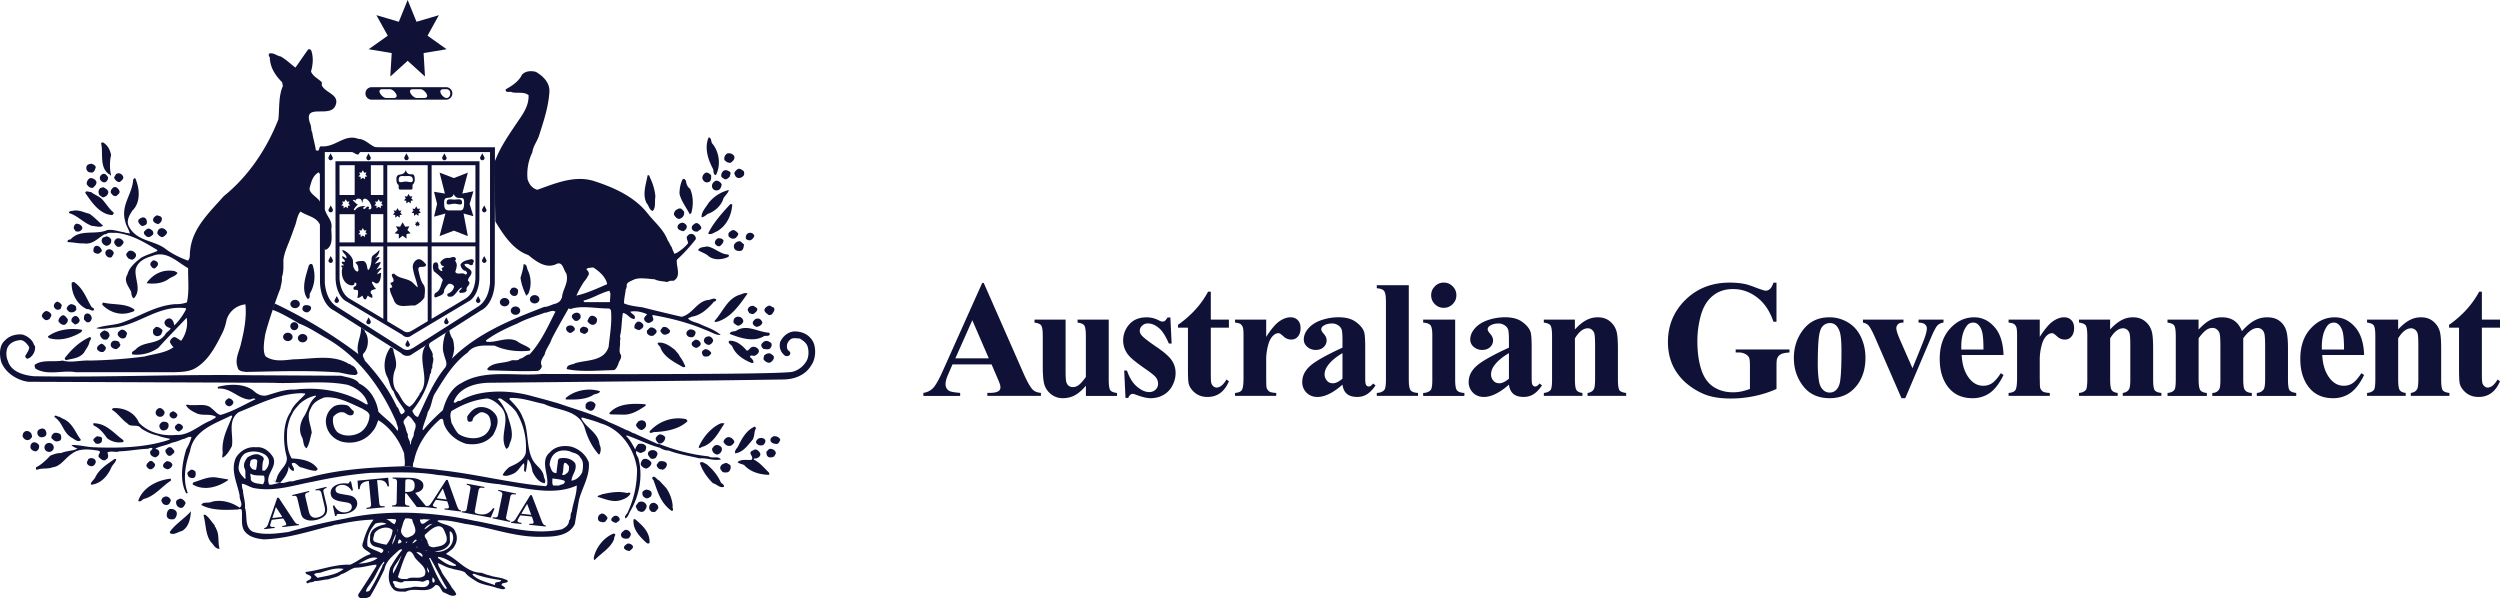 <svg xmlns="http://www.w3.org/2000/svg" viewBox="0 0 207.186 49.597"><g fill="#0F1236"><path fill-rule="evenodd" clip-rule="evenodd" d="M82.176 30.198h-3.239l-.386.894c-.128.298-.189.544-.189.737 0 .258.102.446.309.568.124.071.423.126.901.163v.25h-3.049v-.25c.327-.05.599-.184.81-.405.212-.227.474-.689.787-1.389l3.28-7.319h.126l3.309 7.522c.317.712.575 1.162.779 1.346.154.141.368.221.65.244v.25h-4.437v-.25h.183c.356 0 .606-.05.749-.15a.357.357 0 0 0 .15-.31.832.832 0 0 0-.041-.25 5.451 5.451 0 0 0-.201-.508l-.491-1.143zm-.23-.5l-1.366-3.159-1.407 3.159h2.773z"/><path d="M91.885 26.485v4.953c0 .481.045.785.134.905.091.118.273.192.55.223v.244h-2.576v-.845c-.305.361-.605.624-.909.791-.303.163-.64.243-1.016.243-.354 0-.672-.107-.953-.323a1.63 1.63 0 0 1-.554-.772c-.095-.293-.142-.806-.142-1.537v-2.508c0-.48-.045-.776-.135-.895-.085-.116-.268-.193-.549-.229v-.25h2.576v4.322c0 .452.022.741.064.873.045.13.11.229.201.298a.553.553 0 0 0 .325.102.776.776 0 0 0 .438-.129c.182-.117.397-.354.651-.71v-3.382c0-.48-.047-.776-.136-.895-.087-.116-.269-.193-.551-.229v-.25h2.582zM96.995 26.309l.103 2.159h-.231c-.275-.642-.561-1.079-.86-1.313-.293-.235-.585-.351-.878-.351a.66.66 0 0 0-.474.188.563.563 0 0 0-.196.428c0 .121.045.238.136.351.144.184.549.503 1.211.954.663.444 1.096.827 1.305 1.142.211.311.316.662.316 1.049 0 .352-.085.697-.264 1.037a1.854 1.854 0 0 1-.744.777c-.317.18-.675.271-1.061.271-.303 0-.705-.097-1.211-.286a.989.989 0 0 0-.277-.074c-.15 0-.274.114-.372.34h-.223l-.108-2.274h.23c.201.594.48 1.042.831 1.339.356.298.693.446 1.008.446a.728.728 0 0 0 .527-.195.663.663 0 0 0 .211-.488.83.83 0 0 0-.203-.56c-.134-.159-.438-.397-.907-.717-.69-.48-1.136-.844-1.339-1.096a1.897 1.897 0 0 1-.445-1.224c0-.487.165-.928.498-1.319.34-.395.827-.595 1.462-.595.343 0 .675.083.994.249a.657.657 0 0 0 .299.103.36.36 0 0 0 .195-.048c.051-.036.128-.134.237-.291h.23zM100.345 24.171v2.314h1.5v.669h-1.5v3.904c0 .365.014.601.047.709a.56.56 0 0 0 .182.258.416.416 0 0 0 .239.095c.293 0 .569-.223.831-.671l.201.149c-.364.865-.957 1.3-1.777 1.3-.402 0-.742-.111-1.024-.332-.275-.225-.451-.476-.527-.751-.045-.152-.067-.566-.067-1.245v-3.415h-.825v-.236a8.688 8.688 0 0 0 1.447-1.266 7.44 7.44 0 0 0 1.048-1.481h.225zM104.935 26.485v1.434c.421-.655.787-1.086 1.102-1.298.316-.217.62-.325.913-.325.252 0 .453.077.601.236.155.153.232.372.232.655 0 .304-.075.538-.223.705a.675.675 0 0 1-.529.25.922.922 0 0 1-.622-.229 3.843 3.843 0 0 0-.311-.258.287.287 0 0 0-.155-.041.568.568 0 0 0-.372.149c-.187.152-.325.373-.421.656a4.617 4.617 0 0 0-.215 1.448v1.454l.006.378c0 .258.015.423.049.494a.563.563 0 0 0 .236.271c.108.055.289.087.541.101v.244h-3.415v-.244c.275-.022.458-.096.554-.223.099-.132.15-.47.15-1.021v-3.497c0-.361-.018-.59-.055-.691a.537.537 0 0 0-.195-.277c-.085-.06-.239-.1-.453-.122v-.25h2.582z"/><path fill-rule="evenodd" clip-rule="evenodd" d="M111.257 31.876c-.773.682-1.465 1.022-2.077 1.022-.36 0-.661-.117-.899-.351a1.207 1.207 0 0 1-.358-.894c0-.482.205-.915.622-1.298.415-.39 1.319-.903 2.712-1.544v-.634c0-.479-.027-.78-.083-.902a.695.695 0 0 0-.289-.325.868.868 0 0 0-.488-.141c-.293 0-.533.065-.723.195-.118.081-.176.177-.176.283 0 .097.063.213.189.354.173.194.258.38.258.56a.756.756 0 0 1-.252.569c-.161.153-.376.229-.642.229a1.03 1.03 0 0 1-.716-.256c-.19-.173-.285-.372-.285-.603 0-.325.127-.633.383-.926.258-.3.618-.527 1.077-.684a4.354 4.354 0 0 1 1.435-.236c.597 0 1.072.128 1.421.386.351.253.579.527.682.825.062.187.094.624.094 1.304v2.456c0 .289.012.471.036.549a.333.333 0 0 0 .1.162.243.243 0 0 0 .155.055c.117 0 .239-.084.361-.25l.201.161c-.225.333-.461.577-.705.731-.238.149-.51.223-.817.223-.361 0-.642-.084-.845-.249-.203-.17-.325-.428-.371-.771m0-.494v-2.116c-.547.319-.951.662-1.217 1.028-.176.243-.265.489-.265.737 0 .207.075.39.224.549.111.12.27.183.473.183.225-.001.486-.127.785-.381"/><path d="M116.753 23.636v7.862c0 .445.051.732.155.858.105.122.309.191.609.209v.244h-3.416v-.244c.279-.008.488-.09.622-.243.091-.104.136-.379.136-.824v-6.549c0-.441-.053-.722-.155-.844-.103-.127-.305-.199-.603-.217v-.251h2.652z"/><path fill-rule="evenodd" clip-rule="evenodd" d="M119.648 23.42c.295 0 .541.103.744.312.203.202.305.447.305.736s-.105.535-.311.737a1.01 1.01 0 0 1-.738.306.999.999 0 0 1-.736-.306c-.203-.202-.305-.448-.305-.737s.101-.534.305-.736a.987.987 0 0 1 .736-.312m.948 3.065v5.014c0 .445.053.732.157.858.103.122.305.192.607.209v.244h-3.416v-.244c.279-.008.486-.091.624-.243.089-.104.134-.379.134-.824v-3.695c0-.445-.051-.729-.155-.851-.105-.127-.305-.198-.603-.217v-.25h2.652zM125.052 31.876c-.773.682-1.465 1.022-2.077 1.022-.362 0-.663-.117-.901-.351a1.215 1.215 0 0 1-.358-.894c0-.482.207-.915.622-1.298.415-.39 1.319-.903 2.714-1.544v-.634c0-.479-.029-.78-.081-.902a.7.7 0 0 0-.291-.325.873.873 0 0 0-.488-.141c-.295 0-.535.065-.723.195-.118.081-.178.177-.178.283 0 .097.063.213.191.354.171.194.256.38.256.56a.754.754 0 0 1-.25.569c-.163.153-.376.229-.644.229a1.03 1.03 0 0 1-.716-.256.788.788 0 0 1-.283-.603c0-.325.127-.633.383-.926.26-.3.616-.527 1.077-.684a4.352 4.352 0 0 1 1.434-.236c.6 0 1.071.128 1.42.386.351.253.579.527.683.825.063.187.094.624.094 1.304v2.456c0 .289.012.471.036.549a.333.333 0 0 0 .1.162.243.243 0 0 0 .155.055c.119 0 .239-.084.361-.25l.203.161c-.227.333-.461.577-.705.731-.24.149-.512.223-.819.223-.359 0-.642-.084-.845-.249-.203-.17-.325-.428-.37-.771m0-.494v-2.116c-.549.319-.951.662-1.219 1.028-.176.243-.263.489-.263.737 0 .207.073.39.222.549.111.12.272.183.473.183.227-.001.486-.127.787-.381"/><path d="M130.518 26.485v.818c.323-.351.636-.606.932-.763.299-.163.619-.244.961-.244.411 0 .752.114 1.022.344.271.225.451.507.542.846.072.257.109.75.109 1.481v2.462c0 .488.043.793.128.913.089.118.275.192.554.223v.244h-3.198v-.244c.238-.031.411-.13.513-.298.071-.112.109-.392.111-.838v-2.814c0-.519-.022-.845-.064-.981a.576.576 0 0 0-.209-.312.498.498 0 0 0-.317-.115c-.388 0-.748.279-1.081.833v3.389c0 .473.043.774.128.9.089.126.254.205.496.236v.244h-3.201v-.244c.264-.027.453-.112.566-.256.077-.099.116-.392.116-.88v-3.571c0-.48-.047-.776-.136-.895-.085-.116-.267-.193-.547-.229v-.25h2.575zM147.225 23.427v3.235h-.252c-.301-.886-.754-1.556-1.36-2.017-.604-.46-1.265-.69-1.982-.69-.685 0-1.256.194-1.711.581-.455.383-.777.921-.966 1.61a7.964 7.964 0 0 0-.285 2.124c0 .88.102 1.653.309 2.315.207.661.543 1.149 1.002 1.459.465.312 1.015.468 1.651.468.221 0 .447-.023.677-.068.234-.051.472-.12.718-.211v-1.907c0-.36-.025-.594-.075-.697-.051-.108-.153-.204-.311-.291a1.145 1.145 0 0 0-.56-.128h-.236v-.25h4.458v.252c-.339.022-.577.069-.711.142a.67.67 0 0 0-.304.344c-.041.085-.06.297-.06.63v1.907a8.828 8.828 0 0 1-1.835.589 9.39 9.39 0 0 1-1.968.202c-.87 0-1.594-.117-2.172-.352a5.568 5.568 0 0 1-1.522-.934 4.454 4.454 0 0 1-1.029-1.305c-.315-.622-.472-1.32-.472-2.089 0-1.382.484-2.546 1.453-3.498.97-.951 2.189-1.427 3.66-1.427.457 0 .866.035 1.23.109.199.037.52.138.961.31.447.169.711.251.793.251a.531.531 0 0 0 .35-.135c.111-.095.209-.271.299-.528h.25z"/><path fill-rule="evenodd" clip-rule="evenodd" d="M151.616 26.296c.548 0 1.061.141 1.535.425.474.284.832.688 1.075 1.21.248.524.372 1.097.372 1.72 0 .898-.229 1.648-.682 2.253-.551.729-1.311 1.095-2.281 1.095-.951 0-1.683-.332-2.197-1.002-.515-.666-.773-1.44-.773-2.32 0-.905.262-1.694.787-2.368.526-.677 1.247-1.013 2.164-1.013m.026.48a.784.784 0 0 0-.595.264c-.163.171-.271.513-.325 1.027-.051.511-.075 1.22-.075 2.131 0 .483.031.934.095 1.353.049.321.157.563.319.73a.743.743 0 0 0 .555.252.764.764 0 0 0 .507-.171c.175-.153.291-.366.351-.642.091-.428.136-1.294.136-2.597 0-.766-.043-1.292-.128-1.576-.085-.289-.213-.499-.38-.629a.712.712 0 0 0-.46-.142"/><path d="M157.583 32.999l-2.133-4.903c-.256-.592-.457-.967-.601-1.125-.102-.115-.258-.194-.459-.236v-.249h3.36v.249c-.209 0-.353.04-.433.114a.472.472 0 0 0-.161.352c0 .168.099.48.297.941l1.043 2.375.831-2.051c.238-.586.36-1.002.36-1.246a.42.42 0 0 0-.157-.338c-.099-.089-.275-.139-.533-.148v-.249h2.069v.249a.852.852 0 0 0-.488.223c-.126.122-.316.48-.568 1.075l-2.11 4.966h-.317z"/><path fill-rule="evenodd" clip-rule="evenodd" d="M166.042 29.42h-3.468c.039.84.261 1.503.67 1.989.31.375.684.561 1.12.561.272 0 .518-.073.738-.222.221-.154.457-.427.711-.819l.229.149c-.343.699-.721 1.195-1.136 1.488a2.458 2.458 0 0 1-1.441.434c-.935 0-1.647-.361-2.131-1.081-.388-.582-.581-1.304-.581-2.166 0-1.055.285-1.894.852-2.517.571-.627 1.242-.939 2.009-.939.64 0 1.194.263 1.665.791.473.522.728 1.299.763 2.332m-1.664-.452c0-.726-.039-1.224-.12-1.495-.077-.27-.197-.475-.366-.616a.568.568 0 0 0-.378-.122c-.234 0-.427.115-.575.346-.268.4-.4.951-.4 1.651v.236h1.839z"/><path d="M169.043 26.485v1.434c.423-.655.787-1.086 1.102-1.298.316-.217.62-.325.913-.325.252 0 .453.077.603.236.153.153.23.372.23.655 0 .304-.075.538-.223.705a.672.672 0 0 1-.529.25.925.925 0 0 1-.622-.229 3.396 3.396 0 0 0-.31-.258.297.297 0 0 0-.155-.041.565.565 0 0 0-.372.149c-.188.152-.326.373-.421.656a4.616 4.616 0 0 0-.217 1.448v1.454l.008.378c0 .258.015.423.047.494a.568.568 0 0 0 .236.271c.11.055.289.087.543.101v.244h-3.417v-.244c.277-.022.46-.096.556-.223.099-.132.148-.47.149-1.021v-3.497c0-.361-.019-.59-.056-.691a.55.55 0 0 0-.195-.277c-.085-.06-.237-.1-.453-.122v-.25h2.583zM174.875 26.485v.818c.325-.351.636-.606.933-.763a1.97 1.97 0 0 1 .959-.244c.411 0 .752.114 1.023.344.272.225.45.507.541.846.074.257.109.75.109 1.481v2.462c0 .488.043.793.128.913.09.118.275.192.556.223v.244h-3.2v-.244c.238-.031.409-.13.515-.298.071-.112.109-.392.109-.838v-2.814c0-.519-.022-.845-.062-.981a.587.587 0 0 0-.209-.312.503.503 0 0 0-.317-.115c-.388 0-.748.279-1.083.833v3.389c0 .473.045.774.128.9.089.126.256.205.496.236v.244h-3.203v-.244c.268-.027.457-.112.57-.256.075-.099.116-.392.116-.88v-3.571c0-.48-.047-.776-.136-.895-.087-.116-.269-.193-.551-.229v-.25h2.578zM182.205 26.485v.832c.349-.38.669-.644.961-.791.297-.155.622-.23.974-.23.405 0 .746.093 1.021.283.276.189.489.478.636.867.36-.407.707-.7 1.035-.88.333-.182.683-.27 1.043-.27.437 0 .785.1 1.043.304.261.197.441.453.541.765.102.307.155.799.155 1.475v2.59c0 .488.043.789.13.906.089.118.275.195.554.23v.244h-3.269v-.244c.258-.022.448-.121.57-.298.081-.121.122-.4.122-.838v-2.72c0-.563-.024-.922-.068-1.075a.62.62 0 0 0-.217-.337.516.516 0 0 0-.338-.116c-.194 0-.39.072-.587.217-.199.141-.399.351-.603.635v3.397c0 .455.04.741.117.859.102.167.3.259.594.277v.244h-3.276v-.244a.713.713 0 0 0 .413-.128.558.558 0 0 0 .203-.284c.037-.113.054-.354.054-.724v-2.72c0-.571-.021-.93-.065-1.075a.649.649 0 0 0-.231-.337.54.54 0 0 0-.338-.124.889.889 0 0 0-.492.144c-.213.139-.44.378-.678.716v3.397c0 .446.043.741.128.886.091.14.275.223.556.25v.244h-3.261v-.244c.266-.027.455-.112.568-.256.077-.099.116-.392.116-.88v-3.571c0-.48-.047-.776-.136-.895-.085-.116-.267-.193-.549-.229v-.25h2.574z"/><path fill-rule="evenodd" clip-rule="evenodd" d="M195.925 29.42h-3.47c.041.84.263 1.503.67 1.989.31.375.684.561 1.122.561.272 0 .518-.073.738-.222.219-.154.457-.427.711-.819l.229.149c-.343.699-.721 1.195-1.136 1.488a2.463 2.463 0 0 1-1.441.434c-.937 0-1.649-.361-2.131-1.081-.388-.582-.581-1.304-.581-2.166 0-1.055.283-1.894.852-2.517.571-.627 1.242-.939 2.009-.939.64 0 1.194.263 1.663.791.474.522.73 1.299.765 2.332m-1.665-.452c0-.726-.039-1.224-.12-1.495-.077-.27-.199-.475-.368-.616a.559.559 0 0 0-.376-.122c-.236 0-.429.115-.575.346-.268.4-.401.951-.401 1.651v.236h1.84z"/><path d="M198.745 26.485v.818c.325-.351.638-.606.933-.763.299-.163.618-.244.961-.244.411 0 .75.114 1.021.344.27.225.45.507.541.846.074.257.109.75.109 1.481v2.462c0 .488.043.793.128.913.09.118.277.192.556.223v.244h-3.2v-.244c.238-.031.411-.13.515-.298.071-.112.109-.392.109-.838v-2.814c0-.519-.022-.845-.062-.981a.587.587 0 0 0-.209-.312.494.494 0 0 0-.317-.115c-.39 0-.75.279-1.083.833v3.389c0 .473.043.774.128.9.091.126.256.205.496.236v.244h-3.201v-.244c.268-.027.455-.112.57-.256.075-.099.112-.392.114-.88v-3.571c0-.48-.047-.776-.136-.895-.085-.116-.267-.193-.549-.229v-.25h2.576zM205.684 24.171v2.314h1.502v.669h-1.502v3.904c0 .365.016.601.049.709a.54.54 0 0 0 .182.258.411.411 0 0 0 .237.095c.295 0 .571-.223.833-.671l.201.149c-.365.865-.959 1.3-1.779 1.3-.402 0-.742-.111-1.022-.332-.275-.225-.451-.476-.529-.751-.043-.152-.065-.566-.065-1.245v-3.415h-.825v-.236a8.688 8.688 0 0 0 1.447-1.266c.401-.441.75-.935 1.048-1.481h.223z"/><g><path d="M22.806 39.749a.43.43 0 0 1-.177.174M24.389 27.363a.33.33 0 0 0 .331-.332.33.33 0 1 0-.662 0c0 .184.148.332.331.332M39.737 13.37v-.006H27.801v.006h-.002l.012 9.638c0 .93.395 1.744.937 1.994l4.59 2.742a.554.554 0 0 0 .791.043l4.661-2.786c.545-.25.938-1.063.938-1.994l.011-9.638h-.002zm-7.968 2.79h-1.033v-2.469h1.033v2.469zm-.75.86l.146-.153-.091-.168.193.021.115-.205.114.201.195-.017-.091.168.148.153-.188.038v.207l-.178-.132-.175.132v-.207l-.188-.038zm-2.881.729h1.256v2.342h-1.256v-2.342zm.207-1.05l.191.021.117-.205.116.201.193-.017-.093.168.148.153-.186.038v.207l-.178-.132-.177.132v-.207l-.188-.038.148-.153-.091-.168zm1.415 2.382l.193.021.116-.202.113.198.195-.017-.091.169.148.153-.188.037v.209l-.177-.134-.178.134v-.209l-.187-.037.146-.153-.09-.169zm.833-1.883c-.01-.062-.091-.079-.128-.079-.111 0-.155.184-.25.189-.067.003-.116.011-.116-.074 0-.063.141-.11.195-.164-.775 0-.789.353-.909.353-.203 0 .169-.373.277-.481-.157-.026-.25-.219-.421-.316.079-.115.126-.066.229.016 0-.082.06-.177.24-.177.347 0 .248.335.307.335.054 0-.006-.335.226-.335.345 0 .773.882.384.882-.166 0-.032-.126-.034-.149m-.888-2.58l.146-.154-.091-.168.193.02.116-.203.113.2.195-.017-.091.168.148.154-.188.037v.207l-.177-.132-.178.132v-.207l-.186-.037zm-.311 1.542h-1.256v-2.469h1.256v2.469zm2.375 10.266l-2.856-1.706c-.476-.323-.712-.899-.775-1.589v-2.712h3.631v6.007zm-1.033-8.677h1.033v2.342h-1.033v-2.342zm4.71 8.871l-1.319.789h-.023a.564.564 0 0 1-.347.123.564.564 0 0 1-.352-.128l-1.312-.784v-6.202h3.354v6.202zm0-6.529h-3.352v-6.399h3.352v6.399zm3.955 3.039c-.063.69-.297 1.266-.776 1.589l-2.856 1.706v-6.008h3.632v2.713zm0-3.039H35.77v-6.399h3.631v6.399z"/><path d="M31.575 22.627c-.018-.04-.455.145-.329.134.012-.13.254-.393.362-.491-.021-.153-.215-.014-.421.092.681-.973.244-.573-.135-.505.608-.653.447-.642 0-.438.352-.28.426-.611.374-.707-.329.439-.634.371-.634.779 0 .268-.097.707-.234.857-.177.191-.041-.719-.508-.719-.15 0-.5-.012-.608.17.096 0 .238.242.238.337 0 .098.089.363-.069.363-.162 0-.343-.335-.343-.496 0-.161-.014-.123-.014-.352 0-.387-.626-.928-.882-.928 0 .268.349.331.349.675-.147 0-.36-.28-.36-.108 0 .173.222.204.222.355s-.255-.054-.255.107c0 .141.141.116.176.256-.104-.029-.197-.017-.216.038-.016.045.031.106.108.149-.035.033-.067.114-.067.338 0 .763.478 1.116.828 1.116.25 0 .211-.174.241-.259.011.13.133-.062.133.163 0 .234-.24.131-.24.335 0 .271.382-.009.382.291 0 .365-.047.358-.047.497 0 .096.401-.135.376-.176.097.036.091.318.27.312.114-.004.141-.291.232-.314-.055.014.36.271.36.141 0-.354-.145-.204-.145-.447 0-.224.492-.181.415-.297-.066-.095-.111-.037-.161-.203.007.031-.388-.565.081-.259.492.32.548-.752.521-.806M44.309 25.148c.217 0 .393-.156.393-.346 0-.191-.176-.345-.393-.345-.217 0-.393.154-.393.345 0 .19.175.346.393.346M42.722 26.09c.215 0 .392-.155.392-.345 0-.19-.177-.346-.392-.346-.217 0-.393.156-.393.346 0 .19.175.345.393.345M23.856 28.267c.215 0 .393-.157.393-.347s-.178-.345-.393-.345c-.217 0-.393.155-.393.345s.176.347.393.347M25.079 28.371c.217 0 .393-.155.393-.347 0-.19-.176-.344-.393-.344-.215 0-.392.154-.392.344 0 .192.176.347.392.347M59.041 11.91c.581.691.707 1.804.291 2.599-.228-.021-.188-.314-.228-.483-.417-.775-.75-1.76-.376-2.641.271.043.169.38.313.525M9.208 12.853c-.126.503-.126 1.194 0 1.656-.104.105-.085-.104-.188-.084-.812-.585-.438-1.738-.644-2.556.039-.062.142-.084.205-.042.377.251.542.607.627 1.026M60.832 12.917c.124.23-.104.46-.271.566-.188.042-.396-.064-.522-.231-.06-.231.062-.44.252-.545.207-.02.417.021.541.21M7.937 13.84c-.043.187-.103.377-.271.459-.124 0-.312 0-.396-.102-.126-.106-.145-.295-.083-.441.083-.146.252-.168.398-.188.145.061.29.104.352.272M61.644 14.196a.472.472 0 0 1 0 .335c-.145.188-.354.272-.561.188-.146-.084-.188-.231-.231-.357.043-.167.209-.313.355-.377.187.001.311.106.437.211M60.456 14.217c.167.083.043.293.021.42-.104.104-.249.271-.437.208-.102-.104-.228-.104-.269-.25 0-.211.083-.42.291-.482.166-.042.27.04.394.104M58.937 14.531c0 .23.021.524-.25.565-.25.084-.417-.127-.478-.295a.493.493 0 0 1 .311-.502c.167.001.313.107.417.232M10.206 14.636c.062.208-.145.335-.269.44-.148.043-.335-.082-.417-.231-.146-.145.043-.272.081-.396.21-.191.522-.044.605.187M8.958 14.699c0 .166-.083.334-.23.398-.167.063-.331-.063-.417-.19-.103-.207.021-.397.189-.481.228-.085.375.126.458.273M53.899 14.783c.207.44.374.963.417 1.51-.083.399.063.924-.23 1.195-.291-.105-.31-.462-.5-.65-.374-.733-.039-1.595.083-2.306.168-.064.168.146.23.251M7.978 15.033c.063.252-.124.378-.269.525-.248.062-.417-.125-.522-.295a.52.52 0 0 1 .274-.501.531.531 0 0 1 .517.271M57.189 15.642c.269.609.291 1.343.103 2.013l-.126.105c-.291-.565-.707-1.089-.853-1.697 0-.441.083-.839.252-1.196.146-.104.227.022.291.147.02.23.124.503.333.628M59.811 15.264c-.02.21-.103.44-.312.503-.207.044-.417-.021-.479-.251-.061-.21.063-.398.229-.503.228-.126.458.086.562.251M8.978 15.915a.448.448 0 0 1-.312.398c-.166.127-.29-.083-.438-.148-.062-.168-.102-.314 0-.481.064-.126.209-.126.333-.169.189.106.376.19.417.4M9.894 15.81c.083.21-.145.314-.23.419-.248.084-.372-.104-.479-.251-.041-.21.085-.336.231-.461.248-.064.374.104.478.293M60.396 15.747c-.023.274-.439.546-.48.818-.229.566-.729.985-1.291 1.174-.124.105-.293.253-.479.273-.043-.419.333-.797.562-1.174a3.073 3.073 0 0 1 1.688-1.091M8.561 16.628c.313.357.478.671.854.984.022.084-.043.21-.145.21-1.021-.064-1.709-1.111-2.207-1.844.062-.231.333-.043.479-.064.353.274.75.357 1.019.714M60.686 16.921c-.043.903-.478 1.824-1.293 2.264-.228.085-.478.314-.707.169.438-.903 1.105-1.635 1.833-2.432h.167zM56.689 17.529c.062.314-.104.503-.354.609-.229.021-.374-.169-.479-.337a.44.44 0 0 1 .293-.46c.062-.063.165-.063.25-.063.126.043.186.148.29.251M7.418 17.718c.395.273.75.65 1.124.985-.27.189-.605.021-.917.021-.707-.252-1.185-.86-1.915-1.069.02-.23.291-.146.436-.208.459-.043.835.167 1.272.271"/><path d="M29.711 11.512c-1.169-.46-1.935.754-3.123.608-.146.083-.103.231-.187.336-.063.062-.167.02-.23-.022-.062-.503-.229-.965-.291-1.447-.124-.208-.062-.502-.167-.712-.665-1.823 1.623-.439 2.08-1.509.398-.922-.769-1.028-1.123-1.677v-.273c-.333-.334-.686-.439-.896-.88.146-.525.209-1.09.062-1.616-.02-.125-.103-.293-.291-.23-.396.546-.686.986-1.062 1.511-.395-.295-.771-.672-1.228-.924-.313-.042-.604-.357-.957-.23-.062.125 0 .23.062.313.021.818.437 1.47 1.019 2.055l.064.314c-.376.86-.272 1.845-.376 2.768-.936 2.39-2.455 4.696-4.517 6.353-1.185 1.341-2.602 2.641-2.789 4.486-.063.295.041.651-.189.861-.684-.253-1.374-.587-1.933-1.028-.957-.672-2.331-.588-2.957-1.803-.25-.483.064-.965.293-1.32.705-.672.603-1.867.229-2.684-.083-.022-.105.084-.167.104-.062 1.238-1.043 2.097-.667 3.46.083.399.291.65.395 1.027-.147-.042-.352-.042-.478-.104-.457-.063-.917-.252-1.393-.187-.957.438-2.271-.105-3.041.776-.126.019-.293.041-.25.229.457 0 .894.126 1.352.105.729.125 1.209-.483 1.707-.755h.126c.207-.209.56-.085.833-.125 1.311.146 2.329.775 3.412 1.425v.083c-.417.19-.895.315-1.311.546-.478.357-1.019.817-1.165 1.406-.333.523.103.984.312 1.425.021.21.043.46.228.546.665-.713.041-1.593.146-2.412.167-.629.75-.922 1.354-1.088 1.185-.505 2.041.459 2.995 1.005-.021.965.105 1.887-.102 2.83a2.58 2.58 0 0 1-.978.147c-1.646.125-2.935 1.027-4.414 1.532-.665.23-1.456.208-2.123.46.521.146 1.061-.042 1.604-.062 2.039-.295 3.6-1.867 5.806-1.594l.043.063a4.955 4.955 0 0 1-.978 1.363c-.063-.23-.083-.42-.291-.547-.169-.083-.354 0-.48.169-.062.105-.062.229 0 .315.104.189.271.23.459.293-.043.188-.274.273-.396.44-.583.986-1.769.586-2.456 1.279-.105.148-.479.23-.312.461a3.124 3.124 0 0 0 2.143-.546c.772-.859 1.583-1.677 2.352-2.495.124.671-.062 1.363-.456 1.909-.186-.105-.333-.252-.562-.315-.209.043-.354.252-.374.421.083.146.165.314.311.419-.707.503-1.601.545-2.413.776a40.903 40.903 0 0 1-4.539.335c-.727-.043-1.561.21-2.248 0-.793.146-1.643-.103-2.288.335-.085.105.017.209.017.314.959.63 2.271.126 3.354.315h8.2c.604-.021 1.206-.043 1.687-.315 1.061-.607 1.643-1.698 2.185-2.768.207-.377.354-.817.437-1.258a1.809 1.809 0 0 1 1.56-1.279c.104 1.09-.105 2.18-.353 3.186-.126.672-.563 1.322-.293 2.034.063.336.419.336.686.379 2.521-.043 5.037-.148 7.703.041.479.083.894.23 1.415.209.043-.062.187-.083.124-.209-.06-.23-.228-.524-.498-.586-.043-.126-.228-.084-.291-.168-1.333-.755-2.937-.356-4.497-.334-.811.082-1.624.228-2.311-.232-.312-.377-.083-1.572-.083-1.572 0-.474 1.145-3.774 1.291-4.047.041-.314.167-.607.126-.964.167-.419.126-.964.126-1.425.083-.672.416-1.3.643-1.949.126-.315.23-.651.354-.965.124-.397.167-.776.417-1.091.679.432 1.343.42 1.671 1.189l.285 1.747c0 .105.085.313.23.189.541-.358.374-1.155.374-1.698.124-.652-.331-.964-.519-1.532-.146-.104-.386-.605-.386-.605-.083-.461-1.092-.779-.864-1.345.126-.481.25-.922.709-1.194.065.047.095.097.103.148l.25-.173.028-1.758c.675-.003 1.681.084 2.37.084.185.063.331.209.539.23l.168-.23 1.686-.329c-.716.079-1.151-.743-1.832-.743M31.544 12.255c.051-.006.101-.015.155-.03l-.155.03z"/><path d="M13.413 18.095c.02.251-.126.398-.313.481-.167-.062-.291-.083-.394-.251-.085-.23.122-.398.291-.482.166.043.373.065.416.252M12.06 18.095a.458.458 0 0 1 .081.481c-.145.127-.376.23-.498.064-.126-.126-.252-.273-.147-.44.148-.146.396-.272.564-.105M41.036 18.326a.219.219 0 0 1 .016.03M56.897 18.682c.083.231-.104.399-.269.482-.209-.062-.479-.103-.479-.377.02-.168.165-.272.311-.314.187-.063.353.085.437.209M57.999 18.641c.063.105.209.273.043.377-.083.063-.147.082-.207.167-.23.043-.437-.041-.5-.25-.043-.231.146-.336.312-.44.145-.044.248.062.352.146M6.833 18.892c-.083.252-.291.357-.56.273a.838.838 0 0 1-.167-.273c.019-.146.062-.293.228-.357.251.022.438.127.499.357M13.851 19.248c-.023.167-.209.316-.354.398-.209.022-.355-.147-.459-.293 0-.169.083-.377.25-.42.227-.083.477.085.563.315M12.62 19.101c.063.064.124.231.063.337-.126.103-.313.293-.521.168-.126-.105-.271-.189-.228-.4.083-.083.185-.209.311-.25.168-.042.251.062.375.145M61.184 19.353c0 .168-.165.335-.269.4-.169.061-.355.02-.459-.107-.124-.041-.083-.208-.083-.314a.72.72 0 0 1 .395-.272c.188.041.313.168.416.293M62.517 19.542c-.064.188-.209.357-.395.378-.126-.021-.355-.064-.312-.253 0-.146.083-.292.186-.334.21-.107.458 0 .521.209M9.208 19.836c.041.251-.043.419-.25.502-.145.084-.293-.021-.397-.103-.103-.106-.185-.275-.103-.42.041-.188.229-.147.355-.231.188.022.291.105.395.252M10.228 20.023c.063.168-.124.23-.167.357-.102.062-.25.126-.374.042-.145-.126-.311-.314-.167-.503.167-.314.603-.147.708.104M59.956 19.919c.021.209-.165.357-.289.482a.358.358 0 0 1-.419-.252c-.021-.168.083-.293.229-.397.19-.021.376.001.479.167M61.665 20.254c-.045.19-.021.401-.23.525-.167.043-.374.021-.498-.084-.126-.103-.148-.293-.085-.44.104-.167.293-.293.502-.251.144.083.187.187.311.25M8.416 20.695c.083.167-.104.209-.167.294-.145.083-.291.021-.417-.044-.145-.083-.081-.292-.062-.396.189-.358.563-.105.646.146M60.353 21.094c.083.021.043.146.02.188-.498.25-1.248.314-1.686-.084-.25-.209-.561-.293-.833-.461.105-.273.479-.252.75-.314.602.084 1.082.649 1.749.671M9.416 20.905c.041.167-.083.23-.124.356-.083.125-.252.082-.352.043-.19-.128-.274-.357-.148-.524.229-.232.5-.105.624.125M11.249 21.031c.083.188-.043.356-.209.459-.147.085-.271-.04-.395-.062-.105-.147-.291-.314-.105-.483.188-.313.564-.145.709.086M35.313 21.918c-.039.419-.732-.06-.634.498.099.398.179.876.419 1.175.195.28.097.716.077 1.056-.178.298-.474.517-.791.676-.594-.06-1.464.3-1.741-.437-.119-.318-.335-.638-.335-.996.06-.039.137-.039.197-.099 0-.14-.159-.22-.138-.36.673-.118-.277-.716.297-.755.475.498 1.246.339 1.661.876.099.079.177.199.297.258-.079-.497-.316-.995-.396-1.533a.687.687 0 0 1 .237-.697c.356-.281.652.118.85.338M13.08 21.785c.062.209-.104.336-.23.44-.186.084-.291-.124-.374-.23-.063-.209.083-.314.209-.419.143 0 .311.062.395.209M25.921 21.995c.252.818.167 1.656-.25 2.348-.019.169.043.44-.187.42-.56-.775-.144-1.865.085-2.684.041-.209.29-.294.352-.084M43.741 22.393c.293.587.313 1.363.041 1.95l-.165.168c-.23-.483-.417-.964-.478-1.489.102-.378.226-.713.248-1.11.291-.064.27.314.354.481M14.703 22.624c-.126.251-.478.316-.709.482-.498.377-1.228.461-1.852.357.543-.755 1.374-1.195 2.374-.985.042.082.144.042.187.146M6.147 23.378c.771.546.98 1.3 1.435 2.053.064.084.274.106.188.275-.167.125-.333-.126-.562-.084-.791-.357-1.29-1.238-1.269-2.16.001-.084.125-.084.208-.084M42.929 24.028c.021.21-.021.42-.187.483a.38.38 0 0 1-.478-.253c-.063-.146.061-.23.103-.334.167-.168.458-.084.562.104"/><path d="M51.714 25.139c0-.398.104-.776.145-1.152a.778.778 0 0 0 .083-.44c.5-.671 1.52-.46 2.31-.4.313.168.708.148 1.042.232.146-.105.355-.127.522-.105.665-.357.228-1.132.271-1.741l-.252-.628a2.695 2.695 0 0 1-.167-.421c-.124-.146-.207-.419-.331-.565-.354-.922-1.042-1.445-1.625-2.18-1.062-1.383-2.726-2.16-4.393-2.705-1.643-.565-3.309.168-4.787.693-.457-.126-.686-.483-.812-.881a4.144 4.144 0 0 1 .398-2.223c.062-.525.415-.923.561-1.404.374-1.175.77-2.327.853-3.606.043-.776-.541-1.321-1.124-1.658-.396-.104-.855-.082-1.146.232-.269.565-.852.943-1.352 1.216-.043.357.396.126.541.251.457.084.976-.062 1.352.23.043.84-.435 1.531-.873 2.161-.707 1.048-1.457 2.118-1.896 3.27l-.083-.082.101 5.124c.665 1.105 1.494 2.364 2.73 2.781.669.544 1.5 1.193 2.395.712.478-.147.519.525.75.796.25.777-.314 1.32-.355 2.034l-.542 1.15c-.623 1.217-1.185 2.517-2.143 3.544-.313 0-.502.335-.813.356-.167.23-.5.062-.709.147-.643.273-1.559.104-1.996.712.041.063.103.084.165.106 1.27.021 2.685.104 4.04.043a.5.5 0 0 0 .331-.4c-.187-.357.063-.672.23-.942.103-.505.438-.817.583-1.301.437-.859.935-1.698 1.415-2.557l.645-1.05c.148-.355.396-.797.646-1.175.167-.168.251-.356.374-.564.023-.209-.083-.295-.207-.441.147-.146.375-.104.563-.146.519.314 1.061.817 1.165 1.384l.187.545.083.251-.043.692.083.65c.105 1.007-.083 2.034-.186 3.041-.355 1.215-1.75 1.09-2.75 1.363-.25.168-.726.083-.726.502 1.205.252 2.621.106 3.911.084.207-.084.25-.273.353-.46.043-.274.313-.504.23-.798-.23-.292-.019-.755-.083-1.153a.63.63 0 0 0 0-.399c.167-.607.126-1.342.25-1.929l.086-.796zM61.956 24.322c-.667.943-1.374 2.013-2.541 2.349-.083 0-.167.042-.207-.064.707-.756 1.083-1.929 2.186-2.202.167-.083.395-.167.562-.083M5.128 25.349c-.104.082-.021.272-.207.293-.167.085-.354-.021-.437-.188-.085-.207.104-.419.271-.461.166.084.332.146.373.356M11.123 25.642c.062.188-.145.188-.25.23-.876.315-1.769.021-2.393-.608 0-.082 0-.168.083-.187.852.208 1.852.041 2.56.565M6.273 25.37c.041.083.062.23.041.314-.126.188-.311.23-.521.188-.124-.063-.187-.146-.27-.273.022-.209.188-.335.353-.397.167.022.293.063.397.168M25.776 25.475c.043.187-.124.316-.25.398a.414.414 0 0 1-.437-.168c-.062-.146 0-.355.147-.398.186-.041.478-.02.54.168M62.746 25.559c.062.208-.126.314-.269.44-.126.062-.27 0-.398-.064-.019-.104-.145-.188-.102-.334.083-.188.269-.274.478-.252.104.083.187.105.291.21M64.12 25.475c.124.187.021.335-.083.482a.284.284 0 0 1-.374.126c-.126-.126-.293-.189-.311-.378 0-.168.186-.294.311-.355.207-.084.29.125.457.125M4.254 26.083c.021.146-.104.23-.145.356-.107.042-.209.126-.335.083a.617.617 0 0 1-.312-.335.549.549 0 0 1 .376-.419c.164.043.353.126.416.315"/><path d="M48.091 26.083c.043.083.021.188.021.272-.124.168-.29.315-.497.21-.126-.126-.274-.252-.209-.441.166-.23.52-.313.685-.041M7.604 26.397c-.043.148-.104.295-.291.316-.185.021-.25-.148-.354-.232 0-.188-.022-.377.169-.482.248-.084.476.126.476.398M5.607 26.438c.062.21-.083.357-.207.463-.252.083-.459-.106-.563-.295.021-.19.167-.42.376-.483.186.001.289.211.394.315M49.464 26.397c.043.21-.02.419-.228.505-.25.083-.457-.127-.562-.295.105-.169.124-.399.374-.44.188 0 .313.084.416.23M6.585 26.481c.062.148-.064.209-.104.316-.103 0-.167.125-.293.083-.081-.104-.248-.147-.27-.294-.021-.209.126-.314.27-.399.21-.02.333.126.397.294M61.601 26.649c-.063.167-.187.252-.352.337-.167.041-.272-.107-.396-.171-.106-.082-.063-.27-.023-.376.209-.355.771-.189.771.21M63.184 26.733c-.064.23-.291.335-.5.357-.187-.084-.395-.232-.25-.482.083-.085.126-.171.25-.189.248-.085.436.104.5.314M53.295 26.88c.104.273-.144.357-.311.483a.956.956 0 0 1-.399-.169.485.485 0 0 1 .295-.545c.187.001.291.085.415.231M47.571 27.132c.104.042.062.188.043.251-.126.084-.291.294-.48.169-.146-.084-.25-.211-.207-.399.104-.23.54-.251.644-.021M48.738 27.279c.02.166-.023.251-.167.335-.147.146-.313-.021-.459-.063-.041-.084-.083-.209-.021-.314a.48.48 0 0 1 .271-.168c.145.042.313.042.376.21M13.413 27.299c.124.125-.023.272-.043.399-.102.125-.333.231-.521.104-.207-.083-.186-.357-.144-.524.122-.042.122-.187.291-.187.187.02.291.103.417.208M55.523 27.383c.043.209-.167.294-.312.335-.25.084-.376-.105-.479-.273 0-.126.124-.208.167-.314.293-.125.479.086.624.252M54.399 27.383c.083.209-.147.316-.228.42a.42.42 0 0 1-.459-.084c-.103-.062-.103-.189-.103-.314.124-.105.187-.23.333-.272a.54.54 0 0 1 .457.25M63.788 27.634c.041.295-.333.147-.48.23-.874.526-2 .127-2.831-.188.062-.273.376-.167.543-.273.893-.565 1.811.127 2.703.168l.065.063zM6.814 27.383l-.084.146c-.769.462-1.769.777-2.685.484l-.083-.127c.768-.566 1.79-.712 2.788-.566l.064.063zM57.646 27.53a.482.482 0 0 1-.207.399c-.209.062-.48 0-.543-.231-.062-.168.105-.334.272-.398.145 0 .395.02.478.23M10.539 27.614c-.083.167-.041.335-.25.419-.209.084-.457-.104-.521-.273-.063-.23.104-.293.209-.397.251-.127.438.063.562.251M9.061 27.718c.063.146-.063.23-.104.335-.103.126-.291.105-.415.064-.146-.126-.293-.273-.231-.503.126-.104.188-.168.333-.231.189.043.376.127.417.335M59.103 28.2a.448.448 0 0 1-.333.379c-.165.02-.311-.106-.395-.211a.324.324 0 0 1 .083-.397c.041-.064.187-.064.269-.106a.45.45 0 0 1 .376.335M7.523 27.971c.062.167-.085.229-.106.356-.062.356-.291.587-.457.901-.396.481-.957.481-1.52.63l-.084-.168c.605-.776 1.248-1.384 2.103-1.762l.064.043zM58.063 28.432c.041.251-.167.293-.312.398a.477.477 0 0 1-.417-.252c-.064-.23.145-.313.271-.418.208-.043.394.104.458.272M9.916 28.432c-.021.042.021.083.062.103-.02.232-.188.295-.314.399a.555.555 0 0 1-.455-.209c-.085-.19 0-.418.207-.481.186-.022.436-.001.5.188M61.894 29.061c.207-.022.248-.274.478-.314.207-.043.394.082.498.23.085.25-.104.377-.269.482-.148.104-.459-.127-.438.146.146.105.272.252.291.42-.039.084-.186.064-.248.021-.604-.252-1.249-.671-1.499-1.299-.081-.19-.479-.335-.25-.504.603-.043 1.103.439 1.437.818M63.891 28.41c.104.105.062.295-.021.4-.103.208-.417.124-.605.104-.102-.104-.207-.209-.165-.378a.654.654 0 0 1 .312-.272c.186-.042.334.042.479.146M56.335 29.542c.187.23.376.586.459.839-.043.063-.148.042-.188.042-.708-.399-1.623-.838-1.895-1.676-.061-.085-.228-.19-.207-.337.541-.104 1.06.295 1.436.587.147.21.311.315.395.545M8.749 28.746c.083.187-.083.335-.187.42-.23.041-.354-.042-.478-.17-.147-.23.124-.418.291-.502.167-.021.27.147.374.252M58.937 29.227c.021.126-.145.209-.207.294-.167.022-.333.084-.478-.062-.043-.105-.146-.273-.022-.377.229-.294.562-.064.707.145M64.12 29.521c.063.252-.124.42-.291.525-.209.062-.374-.084-.5-.188-.102-.126-.021-.252 0-.399.146-.125.333-.231.541-.146.083.062.166.103.25.208M49.716 32.415c0 .251-.459.188-.647.377-.646.334-1.415.334-2.185.314v-.126c.749-.628 1.83-.858 2.832-.565M19.345 33.315c-.023.19-.126.295-.313.357a.401.401 0 0 1-.353-.209c-.085-.252.124-.356.27-.461a.488.488 0 0 1 .396.313M49.362 33.546c-.043.19-.104.4-.312.483-.188.042-.312-.064-.459-.146-.103-.085-.041-.232-.063-.337.148-.376.689-.376.834 0M53.504 33.63c-.519.337-1.104.735-1.791.735l-1.122-.022-.108-.083c.689-.838 1.937-.838 3.021-.754v.124zM13.641 34.133c0 .19-.085.335-.271.4-.207.041-.353-.043-.438-.189-.083-.188 0-.376.169-.483.229-.146.455.107.54.272M14.682 34.344c.062.104-.041.168-.083.273-.126.062-.291.105-.393 0-.15-.084-.19-.231-.126-.357.062-.126.186-.104.248-.188.145.061.29.126.354.272M6.711 36.461c-.211.251-.543-.063-.771-.189-.729-.419-.707-1.237-1.436-1.719.081-.251.27.022.415-.021.124.085.293.17.438.231.707.399.874 1.068 1.354 1.698"/><path d="M67.388 28.327c-.333-.608-.895-.86-1.561-.86-.543.042-.937.398-1.167.86-.124.461.043.88.398 1.152.145.063.333.042.415-.104.106-.272-.188-.272-.229-.482-.083-.294.022-.544.229-.733.209-.21.561-.106.811-.106.252.169.5.314.626.609.124.355.124.755 0 1.111-.229.523-.75.942-1.293 1.049-1.726.251-20.69.168-20.69.168-2.228.209-4.767-.42-6.683.754-.872.42-1.309 1.384-1.54 2.244-.562.504-1.165 1.09-1.624 1.656l-.063-.062c.103-.503.333-.944.438-1.447.309-.42.309-.985.541-1.446.791-1.279 1.54-2.578 2.771-3.48.519-.692 1.435-.566 2.224-.566.854.399 1.854.525 2.895.421a.19.19 0 0 0 .062-.148c-.293-.273-.769-.377-1.102-.649-.833-.4-1.624.125-2.498.062-.043-.043-.083-.062-.063-.127.793-.586 1.685-1.005 2.582-1.384.729-.398 1.5-.608 2.268-.901.313 0 .606-.273.897-.084l1.102-.294c.041.022.083.084.167.064.938-.315 2.124-.021 3.185-.042l.146.125.999.252c.374.041.541.482.936.502.207-.294-.229-.419-.333-.607.459-.104.978.02 1.395.209l-.205.232c-.128.23.061.399.248.482.146.042.25-.063.355-.105.269-.19-.024-.377.062-.547 1.541.273 3.019.652 4.433 1.26.393.125.769.419 1.209.398-.44-.398-1.043-.607-1.583-.838-.355-.21-.854-.231-1.124-.525.062-.105.207-.063.27-.147.706-.084 1.311-.608 1.811-1.174.041-.126.269-.085.25-.252-.188-.21-.5.063-.75.043-.874.167-1.25 1.193-2.124 1.383-1.059-.252-2.145-.502-3.204-.776-.522-.083-1.083-.126-1.562-.336l-1.166-.104h-2.122c-.021-.043-.083-.064-.064-.125.749-.189 1.395-.629 2.145-.818l5.58-2.558a13.554 13.554 0 0 0 1.578-1.719.394.394 0 0 0-.228-.398c-.145-.063-.31-.041-.415.083-.25.189 0 .42 0 .65-.25.335-.647.63-.957.818-.083-.022-5.747 2.579-5.747 2.579-.833.356-1.666.755-2.54.942l-1.205.19c-.085.252-.293.399-.522.482-.333.064-.604.272-.956.272-2.709 1.049-5.517 2.161-7.661 4.299.124-.253.186-.566.207-.882-.041-.313-.022-.671-.229-.921-.048-.117-.203-.455-.153-.575l-.306.197c-.188.461-.353 1.299-.167 1.782.063.377.375.818.085 1.153-1 1.216-1.564 2.683-2.229 4.067-.25-.041-.375-.272-.478-.504.707-.901 1.269-1.908 1.478-3.059.146-.105.041-.378.186-.504-.041-.334.186-.67.021-.943.132-.458-.61-.88-.135-1.174l-.392.188c-.895 1.175.465 2.935-.557 4.068v.081c-.292.379-.435.757-.832 1.007-.5-.209-.686-.775-.977-1.194-.459-.439-.459-1.342-.189-1.949.189-.608-.122-1.132-.186-1.677l-.207-.125c-.5.65-.685 1.677-.291 2.452.207.377.229.902.541 1.216.186.608.56 1.006.894 1.551.085.21-.124.251-.229.356-.226-.146-.187-.483-.395-.63-.686-1.467-1.581-2.641-2.663-3.835-.043-.19-.23-.358-.128-.566.398-.379.481-1.112.272-1.593-.041-.105-.165-.231-.144-.336l-.313-.25c.041.732-.438 1.382-.231 2.158v.043a39.65 39.65 0 0 0-6.926-4.188l-.193.533c.612.154 2.23 1.139 2.23 1.139.728.274 1.395.713 2.08 1.113 2.831 1.571 4.704 4.17 5.974 7.064.021.23.23.482.085.712-.438-.671-1.062-1.048-1.581-1.592-.147-.986-.73-1.93-1.583-2.328-.311-.459-.978-.501-1.499-.65l-7.576-.042c-6.163-.084-11.782.19-17.901.083-.854-.083-1.897-.376-2.145-1.279-.165-.313-.165-.859 0-1.152.228-.398.645-.525 1.061-.567.333.043.562.357.707.588 0 .272-.228.523-.333.753.022.085.105.253.25.189.271-.104.478-.398.543-.671.019-.147.081-.356-.064-.461-.124-.44-.582-.755-.976-.859-.521-.043-1.061.104-1.417.481-.5.42-.478 1.175-.333 1.762.333.923 1.312 1.552 2.248 1.677l20.253.083c1.978.105 4.206-.23 6.204.168.728.231 1.5.775 1.685 1.594-.021.041-.083.02-.145.02-1.646-1.068-3.809-1.467-5.913-1.215-.831-.043-1.579.272-2.329.482-.397.084-.771-.106-1.023-.335-.748-.671-2.057-.629-3.017-.378 0 .064-.02.125.021.147 1.022-.083 1.624.798 2.541.902.207.042.374-.188.559-.021-.957.46-1.871 1.006-2.891 1.3-.313-.062-.48-.357-.73-.525-.396-.438-1.122-.251-1.665-.293-.187.042-.352-.083-.478 0 .167.335.541.524.895.691.521.232 1.124-.021 1.602.294-.126.147-.291.189-.437.295-.976.376-1.791 1.257-2.872 1.194-1.143.125-2.311-.209-3.08-1.007-.333-.817-1.187-1.257-2.102-1.215-.064.038-.147.038-.127.145.459.271.813.814 1.271 1.131.291.356.852 0 1.124.399.397.272.895.503 1.352.587.333.146.709.208 1.081.293l-.144.084c-1.893.628-4.08.692-6.203.607-.626-.022-1.229-.21-1.853-.188.105.127.312.231.5.294a1.286 1.286 0 0 1-.561.168c-.25.063-.541.084-.793.209-.333-.02-.624.105-.893.21-.355.377-.772.776-1.186.964 0 .084-.023.209.081.209.398-.167.896-.042 1.293-.209.684-.063 1.079-.818 1.622-1.133.583-.46 1.417-.356 2.124-.251.416.105-.042.273.082.545.167.148.312.315.543.252a.342.342 0 0 1 .146-.104c.124-.168.102-.357.019-.525.291-.189.688.022 1-.105.791-.02 1.581-.188 2.352-.209.124-.021.272-.148.396-.021-.062.168-.272.189-.186.419.041.188.25.274.415.314.209-.084.396-.23.312-.503-.043-.147-.207-.168-.312-.23.438-.209.938-.273 1.374-.482.311-.064.602-.169.876-.294.269-.021.498-.272.748-.168-.103.356-.25.692-.436 1.006-.331 1.111-.585 2.58 0 3.649.062.021.083-.022.124-.043-.435-1.111-.187-2.39.188-3.438.291-1.781 2.123-2.305 3.433-2.977l.063.085c-.354.921-.874 1.803-.793 2.914.043.188-.081.376 0 .503.355-.19.583-.609.772-.964.145-.943-.396-2.117.561-2.809 1.707-.671 3.309-1.552 5.287-1.572.064.063.207-.042.229.082-.417.462-1.02.903-1.207 1.468-.665.923-.646 2.495-.355 3.628.188.649-.372 1.007-.645 1.51-.13.177-.167.482-.285.687l.411.048c.354-.378.687-.841.707-1.386.043.21.228.377.397.42.144-.23-.126-.399-.147-.63.333-.188.478.231.75.315.435.105.809.293 1.269.293l.145-.145c-.457-.713-1.373-.839-2.164-.882-.415-.691-.415-1.55-.374-2.39.081-.44.167-.902.415-1.299.106-.294.397-.567.583-.799a2.893 2.893 0 0 1 1.309-.712h.063a.09.09 0 0 0 .022.064c-.562.439-.624 1.048-.957 1.593-.354.523-.521 1.236-.186 1.822.122.273.062.693.35.883.271-.378.295-.861.437-1.28-.061-.692-.478-1.341-.083-2.014.209-.524.648-.733 1.124-.922 1.146-.104 2.145.483 3.145.922.209.149.562.273.603.566-.02.566-.331 1.132-.77 1.406-.563.334-1.374.376-1.895-.021-.311-.314-.437-.86-.333-1.279.229-.252.543-.462.915-.335.209.105.397.314.667.187.106-.062.147-.23.083-.336-.229-.124-.31-.439-.624-.481-.395-.064-.874-.043-1.145.231a1.476 1.476 0 0 0-.477 1.467c.144.671.646 1.154 1.289 1.342.957.23 1.959-.064 2.561-.881.25-.273.312-.566.459-.902.998.607 1.746 1.676 2.143 2.767 0 .357.105.733.02 1.049l.728.062c-.061-.167 0-.356.064-.502.272-1.384 1.124-2.539 2.144-3.438.354-.21.269.272.354.419.312.798 1.043 1.362 1.811 1.594.874.147 1.707-.064 2.25-.734.269-.503.602-1.237.143-1.761a1.434 1.434 0 0 0-1.143-.546c-.543 0-.876.378-1.145.777 0 .167-.022.355.124.439.083 0 .25.02.313-.104.043-.314.31-.462.562-.63.226-.126.478 0 .666.126.227.189.27.504.289.817-.041.398-.311.818-.685.986-.602.314-1.478.168-1.998-.189-.25-.273-.395-.586-.583-.923-.041-.335-.168-.629 0-.964.917-.546 1.874-.943 2.978-1.049.436.084.812.378 1.103.691.957.986-.209 2.391.457 3.481.25-.041.25-.377.354-.586.312-.754-.083-1.573-.273-2.305-.248-.463-.394-.861-.789-1.238.104-.043.145-.043.25-.043.437.293.915.63 1.269 1.091.602.985.917 2.158.811 3.437-.167.629-.832.924-1.352 1.153-.209.17-.459.42-.563.672.252.146.606 0 .854-.104.396-.148.626-.651.895-.88.041.019.022.083.041.126.022.229-.102.544.105.606.102-.293.126-.713.187-1.068.272.293.314.671.396 1.049.187.376.5.881.998.943.126-.188-.02-.378-.061-.546-.063-.525-.5-.798-.791-1.176-.73-1.006-.397-2.578-.959-3.709-.209-.607-.645-1.049-1.123-1.552l.083-.084c1.019-.021 1.873.314 2.811.504 1.145.564 2.809.44 3.35 1.929.23.838.604 1.613 1.187 2.264l.062-.043a.856.856 0 0 0 0-.776c-.126-1.047-1.042-1.3-1.521-2.179l.064-.084c.499.148 1.019.273 1.519.483 1.666.461 2.828 2.096 3.04 3.795 0 1.341-.252 2.451-.771 3.584-.064.169-.355.356-.167.503.228-.168.271-.44.395-.629.688-1.154 1.041-2.746.688-4.214-.024-.273-.333-.483-.188-.754.105.126.231.146.355.187.126-.083.313-.083.395-.231.022-.125.105-.273 0-.376-.126-.189-.395-.189-.602-.148-.105.127-.231.294-.252.461-.207-.356-.417-.815-.75-1.11l.043-.062c.937.313 1.789.774 2.749 1.027.207.125.436.23.729.23.811.314 1.706.44 2.559.65.624-.062 1.145.23 1.769.084v-.042l-.019.021c-.231-.294-.731-.021-1.002-.232-1.435-.146-2.809-.523-4.1-1.027.021-.062.104-.042.169-.042.207-.104.352-.293.331-.524a.564.564 0 0 0-.476-.227c-.126.062-.292.208-.313.355.022.168.169.356.313.399-.041.042-.126.022-.185.022-.647-.294-1.273-.567-1.897-.859-.229-.043-.417-.232-.646-.274-.478-.23-.956-.461-1.435-.65-1.333-.69-2.809-1.068-4.226-1.571-.311-.085-.604-.17-.895-.253-.521-.147-1.041-.273-1.559-.42-1.773-.438-4.145-.481-5.685.483-.248-.084-.395.313-.519.062.435-1.154 1.705-1.53 2.85-1.572 8.349-.083 16.175-.147 24.398-.272.957 0 1.895-.335 2.395-1.195.35-.503.413-1.363.143-1.928M34.29 36.063c-.083.252-.25.46-.228.733l-.083.043c.062-.315-.25-.504-.169-.838-.165-.253-.165-.567-.311-.839-.187-.335.167-.482.311-.712.294.125.397.399.604.65.126.354-.145.627-.124.963"/><path d="M56.875 34.742c0 .063.126.083.083.188-.726.65-1.748.838-2.789.881-.083.021-.168.083-.271.063-.063-.042-.083-.105-.041-.148.752-.817 1.894-1.236 3.018-.984M53.525 35.077c.083.294-.104.461-.335.565-.228-.021-.352-.168-.457-.336-.062-.167.083-.251.148-.354.164-.169.559-.169.644.125M13.953 35.119c.041.146.021.335-.104.438-.082.106-.27.127-.374.106-.146-.021-.231-.188-.272-.314 0-.188.105-.294.272-.398.167.001.354-.02.478.168M10.228 36.482v.146a1.62 1.62 0 0 1-1.352-.312c-.293-.421-.626-.839-1.105-1.049 0-.063-.124-.147 0-.189 1.042-.001 1.666.838 2.457 1.404M60.039 35.098c-.478.713-.895 1.593-1.748 1.909-.145 0-.269.208-.397.063.335-.797 1.043-1.656 1.854-1.991.084-.001.208-.023.291.019M15.16 35.35c.021.23-.145.272-.293.398-.165.021-.248-.105-.352-.231-.083-.21.104-.292.207-.397.17-.042.355.083.438.23M62.663 35.475c-.187.273-.104.671-.291.965-.417.482-.771 1.027-1.435 1.131-.105-.208.145-.418.248-.607.291-.629.707-1.342 1.374-1.613l.104.124zM3.774 35.664c.063.147.126.294 0 .461a.483.483 0 0 1-.478.083.394.394 0 0 1-.167-.503c.126-.187.5-.292.645-.041M2.59 35.916c.02.103.081.188.06.293-.06.107-.167.232-.291.253-.229.043-.374-.084-.479-.273-.02-.189.041-.357.208-.441.188-.084.396.022.502.168M5.043 36.042c.045.167.085.46-.163.502-.293.128-.461-.082-.628-.251 0-.188.107-.335.252-.419.207-.02.395 0 .539.168M8.459 36.314c-.021.146.021.357-.147.398-.103.105-.291.064-.394.042-.043-.126-.273-.231-.147-.377a.793.793 0 0 1 .293-.23c.126.063.311 0 .395.167M64.662 36.461c-.064.146-.145.335-.313.335-.187-.021-.374-.043-.479-.23-.081-.231.105-.357.272-.421.207.001.477.086.52.316M60.853 36.565c.02.168-.167.293-.25.357-.291.124-.543-.084-.647-.314a.542.542 0 0 1 .356-.378c.27-.022.417.126.541.335M63.434 36.524a.435.435 0 0 1-.188.357c-.167.062-.376.042-.5-.085-.186-.168-.041-.314.085-.439.186-.106.539-.085.603.167M3.233 36.88c.043.23-.041.44-.25.524-.186 0-.393-.104-.457-.294-.021-.188.041-.376.207-.438.207-.064.376.062.5.208M59.811 37.111c.063.23-.063.438-.291.546-.167.041-.271-.043-.395-.148-.083-.105-.187-.335-.022-.439.167-.316.584-.189.708.041M14.432 37.341c.083.23-.165.273-.23.399-.081.041-.248.062-.31-.021-.104-.127-.228-.254-.169-.441.107-.083.148-.167.272-.208.23-.064.313.146.437.271M64.286 37.488c.043.146-.083.208-.103.314-.125.105-.334.126-.48.084-.186-.106-.186-.274-.186-.461.124-.083.145-.188.291-.231.188 0 .415.084.478.294M62.996 37.551c.083.252-.145.379-.312.44-.083.021-.207-.042-.229.084.541.273.874.712 1.291 1.111v.168c-.75-.022-1.521-.21-2.061-.797-.144-.104-.396-.104-.56-.252.27-.272.768-.168 1.144-.188.269-.294-.312-.503.041-.753.126-.023.207-.149.376-.106.145.062.227.169.31.293M54.482 37.572c.041.105-.083.231-.103.335a.422.422 0 0 1-.458.085c-.105-.148-.274-.275-.209-.484.166-.315.708-.251.77.064M7.937 38.306c-.063.188-.145.314-.352.335-.167-.022-.314-.084-.376-.251-.022-.147.083-.23.104-.336.23-.188.645-.063.624.252M9.625 38.033c0 .293-.313.461-.417.754-.313.692-.876 1.32-1.667 1.384-.083-.188.272-.421.353-.608.333-.712 1-1.089 1.604-1.53h.127zM53.983 38.327c.02.23-.188.399-.354.483-.188.061-.333-.084-.438-.169-.167-.168-.062-.335.022-.503.251-.251.603-.041.77.189M55.273 38.474a.515.515 0 0 1-.374.461c-.043-.062-.145-.022-.207-.043-.147-.083-.273-.209-.273-.376.104-.106.147-.273.293-.295.187-.019.498.001.561.253M12.849 38.453c.021.23-.144.357-.312.438-.188.022-.312-.103-.396-.251-.041-.188.148-.313.25-.419.251-.082.314.106.458.232M14.289 38.537a.5.5 0 0 1-.399.356c-.144-.042-.311-.083-.374-.253-.02-.208.147-.312.291-.419.209 0 .437.086.482.316M59.749 40.004c.104.083.291.188.25.335-.333.147-.604-.23-.917-.293-.5-.503-.876-1.049-1.083-1.677.188-.188.398.042.564.105.478.397.936.923 1.186 1.53M60.52 38.537a.516.516 0 0 1-.043.46c-.124.209-.397.17-.583.126-.104-.126-.291-.294-.167-.483.062-.166.25-.208.396-.271.145-.02.252.105.397.168M16.201 39.082c.021.167.063.419-.145.524-.188.042-.436-.02-.498-.252-.105-.251.122-.293.248-.418.167-.044.271.042.395.146M55.211 40.444c.291.42.498.943.539 1.489-.061.147.106.293-.02.398h-.081c-.937-.671-1.147-1.615-1.499-2.556-.085-.043-.105-.127-.085-.211.207-.188.354.189.563.253l.583.627zM18.908 39.732c-.021.021 0 .042.02.042-.831.587-1.998.943-2.955.377-.021-.063.023-.168.103-.188.606-.188 1.187-.482 1.832-.398l1 .167zM14.161 39.836c-.707.44-1.352 1.3-2.226 1.509-.169.062-.272.295-.481.168.376-1.132 1.605-1.739 2.707-1.844v.167zM53.983 40.779c.062.168 0 .4-.167.44-.104.105-.311.105-.393 0-.188-.083-.188-.273-.188-.419.061-.146.205-.167.311-.23.187.042.332.042.437.209M52.254 40.885c-.124.293-.478.461-.75.545-.705.252-1.352-.083-1.976-.252.019-.168.228-.104.331-.209.687-.147 1.395-.293 2.126-.104.062-.044.207-.065.269.02M14.161 41.493c-.063.084-.081.273-.25.335-.145.062-.291 0-.415-.083-.043-.128-.187-.231-.083-.377.041-.147.207-.189.331-.232.209.021.374.147.417.357M15.389 41.681c-.063.124-.124.316-.291.399-.169.041-.293-.042-.417-.147-.063-.128-.126-.273-.063-.419.043-.106.187-.127.293-.189.209-.021.395.189.478.356M53.585 41.89c.023.168-.061.273-.145.4-.105.146-.312.167-.455.082-.148-.022-.188-.188-.252-.293-.124-.168.083-.274.147-.419.227-.189.602-.083.705.23M54.502 41.849c.021.105.085.208.043.293-.126.105-.207.377-.457.274-.124.041-.187-.127-.25-.169-.085-.209-.021-.523.25-.565.184-.064.311.103.414.167M14.641 42.456a.57.57 0 0 1-.209.566c-.228.043-.521.043-.604-.23-.02-.211 0-.481.252-.608.209-.02.455.021.561.272M15.825 42.373c-.041.586-.165 1.3-.748 1.635-.333.064-.665.378-.998.169v-.105c.437-.629 1.227-1.113 1.746-1.699M50.319 42.855c.083.126-.063.231-.124.337-.126.146-.354.082-.5.02-.147-.062-.167-.273-.104-.42.043-.126.169-.188.269-.23.19-.021.355.148.459.293M17.908 43.82c.293.482.124 1.133.293 1.657-.355.041-.502-.356-.73-.566-.455-.63-.396-1.468-.603-2.201a.115.115 0 0 1 .148-.044c.31.21.539.609.79.882-.042.146.123.146.102.272M51.359 43.023c0 .168-.187.21-.291.314a.754.754 0 0 1-.395-.189c-.064-.208.104-.271.207-.375.208-.086.417.019.479.25M53.837 44.889c0 .063-.021.188-.126.145h-.083c-.604-.544-1.207-1.152-1.124-1.991l.124-.021c.562.484 1.188 1.007 1.209 1.867M52.276 44.218c.02.168-.083.294-.188.398-.229.063-.583.041-.624-.273-.02-.209.207-.313.311-.419.251-.063.417.106.501.294M50.902 44.657c-.293.777-1.083 1.175-1.624 1.762-.104-.062-.061-.23-.043-.313.209-.798.833-1.572 1.604-1.886.334.04 0 .271.063.437M52.464 45.287c0 .188-.188.273-.291.38-.169-.023-.333-.064-.459-.234-.021-.208.146-.272.27-.376a.435.435 0 0 1 .48.23M36.973 7.225c.283 0 .515.231.515.518a.517.517 0 0 1-.515.519H30.8a.516.516 0 0 1-.514-.519c0-.287.231-.518.514-.518h6.173zm-4.365.897c.605 0 .034-.732-.291-.732h-.602c-.604 0-.033.732.289.732h.604zm2.528 0c.605 0 .033-.732-.291-.732h-.602c-.605 0-.033.732.293.732h.6zm1.866-.732h-.23c-.603 0-.091.732.232.732.403 0 .431-.732-.002-.732M36.43 14.307l1.182.451 1.159-.451-.457 1.735.918-.189-.313 1.053.313 1.01-.815-.221.355 1.872-1.159-.452-1.182.452.481-1.872-.94.263.25-1.052-.25-1.011.9.148-.442-1.736zm1.742 3.131c.266 0 .291-.365.291-.68 0-.716-.567 0-.858-.675-.211.568-.795.042-.795.654 0 .42-.002.7.415.7h.947zm-1.156-.644c0 .273.368.09.64.09.269 0 .637.183.637-.09 0-.387-.368-.253-.637-.253-.272.001-.64-.133-.64.253M33.671 16.861v-.22l-.197-.038.155-.161-.095-.177.201.022.123-.215.12.211.203-.018-.095.177.157.161-.2.038v.22l-.185-.14zM32.755 18.039v-.219l-.195-.038.152-.161-.095-.178.202.022.123-.215.122.212.203-.019-.095.178.154.161-.197.038v.219l-.187-.14zM34.309 17.89v-.221l-.195-.036.152-.163-.095-.177.201.022.123-.215.12.211.208-.018-.095.177.15.163-.195.036v.221l-.188-.139zM34.493 18.77v-.124l-.112-.021.087-.091-.054-.102.114.012.071-.121.067.119.116-.01-.055.102.086.091-.111.021v.124l-.103-.079zM33.05 19.778v-.379l-.34-.063.266-.277-.163-.302.345.036.211-.368.205.362.354-.03-.165.302.265.277-.339.063v.379l-.32-.24zM33.784 0l.734 1.804 1.854-.547-.941 1.701 1.583 1.122-1.909.318.116 1.945-1.437-1.304-1.438 1.304.117-1.945-1.907-.318 1.581-1.122-.943-1.702 1.858.548zM27.068 40.432c-.221.082-.309.144-.252.372l.262 1.104c.047.204.063.527-.073.725-.164.236-.506.389-.754.448-.183.044-.573.116-.89-.018-.209-.088-.344-.184-.434-.558l-.276-1.157c-.067-.291-.176-.273-.411-.237l-.021-.087 1.395-.335.022.087c-.272.076-.398.11-.325.416l.273 1.157c.047.196.159.675.754.533.726-.175.61-.706.556-.929l-.248-1.057c-.051-.21-.13-.317-.486-.245l-.02-.086.909-.218.019.085zM29.136 40.664c-.126-.227-.463-.57-.951-.462-.217.048-.423.204-.372.43.041.187.136.245.517.315l.667.117c.154.028.512.159.595.539.065.306-.104.786-.866.955-.396.087-.608.012-.736.041-.087.02-.095.087-.099.146l-.12.027-.187-.859.118-.027c.161.333.49.671 1.017.555.496-.11.439-.459.431-.505-.051-.233-.266-.273-.559-.32l-.302-.049c-.772-.128-.837-.427-.872-.587-.049-.211-.024-.714.763-.889.333-.074.555-.004.673-.03.097-.022.106-.078.112-.149l.122-.028.169.754-.12.026zM31.883 42.037l-1.509.145-.008-.089c.306-.051.409-.066.38-.365l-.179-1.87c-.295.043-.729.102-.758.678l-.124.013-.055-.715 2.537-.243.077.711-.124.012c-.139-.558-.577-.535-.868-.52l.177 1.869c.029.301.13.299.445.286l.009.088zM35.414 42.036l-.87-.017-.855-1.132-.116-.002-.012.699c-.007.284.085.297.366.334l-.003.088-1.432-.028v-.088c.289-.023.374-.032.38-.32l.031-1.574c.006-.308-.126-.317-.366-.337l.002-.088 1.366.027c.297.006 1.195.053 1.183.651-.007.438-.447.541-.678.597l.833 1.031c.058.066.122.07.174.072l-.003.087zm-1.839-1.265c.556.007.777-.067.789-.531.006-.36-.165-.517-.504-.524-.234-.003-.244.036-.267.145l-.018.91z"/><path d="M38.199 42.394l-1.366-.171.012-.088c.264.014.341.021.355-.096.011-.095-.091-.374-.136-.495l-.947-.119c-.15.241-.235.377-.242.432-.016.135.184.17.327.196l-.012.088-.854-.106.011-.089c.229 0 .305-.113.463-.362l1.175-1.819.118.014.709 1.978c.143.402.197.53.399.548l-.012.089zm-1.181-.996l-.319-.912-.5.808.819.104zM40.672 42.898l-2.415-.444.016-.088c.238.019.364.033.405-.182l.307-1.697c.043-.231-.126-.269-.312-.315l.016-.086 1.457.267-.018.086c-.295-.041-.423-.062-.478.247l-.301 1.655c-.029.169.057.213.335.265.632.116.919-.132 1.181-.492l.122.021-.315.763zM42.274 43.257l-1.455-.306.02-.088c.226.032.391.051.435-.165l.349-1.688c.049-.231-.146-.279-.335-.33l.019-.085 1.455.306-.019.085c-.196-.034-.396-.071-.446.165l-.35 1.687c-.045.224.12.269.345.33l-.018.089zM45.227 43.635l-1.37-.143.01-.088c.263.009.341.014.352-.103.008-.096-.098-.372-.147-.492l-.951-.099c-.144.243-.225.381-.233.439-.013.134.188.165.331.186l-.007.089-.859-.089.01-.088c.231-.004.303-.119.455-.371l1.136-1.845.12.013.75 1.96c.151.4.207.528.411.542l-.008.089zm-1.203-.971l-.339-.906-.486.82.825.086zM34.371 14.882c0-.856-.48-.054-.748-.782-.191.616-.771.098-.771.76 0 .253.065.399.189.48v.253c0 .064.053.118.116.118h.909a.12.12 0 0 0 .121-.118v-.273a.562.562 0 0 0 .184-.438m-.742.165c-.25 0-.587.173-.587-.124 0-.421.285-.327.535-.327.248 0 .638-.093.638.327-.001.296-.338.124-.586.124M41.819 25.387c.217 0 .392-.155.392-.345 0-.19-.175-.346-.392-.346-.217 0-.392.156-.392.346 0 .19.175.345.392.345M39.974 12.709s-.187.31-.187.369c0 .112.085.203.188.203.102 0 .186-.091.186-.203.001-.007-.187-.369-.187-.369M27.4 12.709s-.185.31-.185.369c0 .112.085.203.188.203.102 0 .185-.091.185-.203.001-.007-.188-.369-.188-.369M30.544 12.709s-.185.31-.185.369c0 .112.083.203.186.203.102 0 .186-.091.186-.203.001-.007-.187-.369-.187-.369M33.687 12.709s-.187.31-.187.369c0 .112.085.203.188.203.104 0 .186-.091.186-.203.001-.007-.187-.369-.187-.369M36.83 12.709s-.185.31-.185.369c0 .112.083.203.186.203.102 0 .186-.091.186-.203 0-.007-.187-.369-.187-.369M27.408 17.024s.183.311.183.369c0 .113-.081.204-.187.204-.102 0-.187-.091-.187-.204-.001-.007.191-.369.191-.369M27.408 21.217s.183.31.183.369c0 .111-.081.204-.187.204-.102 0-.187-.093-.187-.204-.001-.007.191-.369.191-.369M27.909 24.536s.184.311.184.367c0 .113-.085.205-.188.205-.102 0-.185-.092-.185-.205 0-.006.189-.367.189-.367M30.546 26.3s.184.312.184.37c0 .113-.083.205-.188.205-.102 0-.185-.092-.185-.205 0-.007.189-.37.189-.37M40.133 17.024s-.185.311-.185.369c0 .113.085.204.188.204.1 0 .185-.091.185-.204.002-.007-.188-.369-.188-.369M40.133 21.217s-.185.31-.185.369c0 .111.085.204.188.204.1 0 .185-.093.185-.204.002-.007-.188-.369-.188-.369M39.629 24.536s-.185.311-.185.367c0 .113.083.205.188.205.102 0 .185-.092.185-.205.002-.006-.188-.367-.188-.367M36.992 26.3s-.185.312-.185.37c0 .113.083.205.186.205.102 0 .187-.092.187-.205a11.59 11.59 0 0 0-.188-.37M33.784 28.171s-.185.31-.185.368c0 .112.083.204.188.204.102 0 .185-.092.185-.204.001-.006-.188-.368-.188-.368M38.899 21.917c.039.06.138.078.264.035l.118-.337c.01-.024-.136-.157-.223-.137-.335.08-.691.121-.891.439 0 .217.159.418.317.518.118-.041.138.08.217.14.021.098-.039.179-.14.179-.236-.238-.651.079-.829-.219.079-.3.238-.638-.021-.917.021-.06.12-.119.062-.179-.098-.28-.397-.06-.575-.06-.297-.041-.535.119-.713.357.02.1.063.2.16.3.079-.02.118 0 .139.079l-.199.119c.061.062.061.14.079.22-.138.06-.277-.14-.337-.24 0-.159.022-.438-.195-.478a.832.832 0 0 0-.173.058c-.049.061-.081.185-.081.329 0 .142.077.356.077.356s.61.452.748.731c-.177.357-.177.855-.591 1.054-.12.079-.12.198-.12.318l.099.081c.258-.14.752-.181.713-.618.098-.18.197-.378.376-.518a.411.411 0 0 1 .455.218c-.061.3-.258.498-.537.597-.038.04-.02.099-.02.16.081.14.299.079.419.061.335-.22.474-.619.771-.737.039.198-.395.259-.12.456.179-.039.415.021.535-.218-.139-.338.473-.498.099-.796 0-.299.315-.419.297-.737-.12-.319-.496-.319-.593-.617.116-.078.295-.059.413.003M24.455 25.539c.217 0 .393-.155.393-.345 0-.19-.176-.345-.393-.345-.217 0-.392.155-.392.345 0 .191.174.345.392.345M4.068 37.45a.38.38 0 0 0 .388-.371.381.381 0 0 0-.388-.371.38.38 0 0 0-.386.371c0 .206.173.371.386.371M17.044 40.341h-.028l-.023-.031h-.004v.02c0 .009.004.009.01.009v.002h-.043v-.002c.01 0 .012 0 .012-.009v-.046c0-.01-.004-.01-.012-.011v-.001h.041c.01 0 .035 0 .035.019 0 .011-.012.014-.018.016l.024.031.006.001v.002zm-.055-.036c.016 0 .023-.002.023-.014s-.005-.017-.015-.017c-.008 0-.008.003-.008.005v.026z"/><path d="M17.098 40.293c-.004-.007-.01-.02-.025-.02-.006 0-.014.005-.014.01s.006.009.014.013l.017.007c.004.002.014.009.014.02 0 .009-.008.022-.031.022-.012 0-.018-.004-.022-.004-.002 0-.002.003-.002.004h-.006v-.026h.006c.002.009.008.022.026.022.015 0 .015-.01.015-.013 0-.005-.006-.008-.013-.01l-.008-.005c-.024-.008-.024-.017-.024-.022 0-.006.004-.021.028-.021.011 0 .017.004.019.004.004 0 .004-.002.006-.004h.004v.023h-.004zM17.228 40.274c-.004.001-.006.003-.008.007l-.025.062h-.004l-.02-.049-.025.049h-.004l-.025-.062c-.002-.005-.004-.006-.008-.007v-.002h.035v.002c-.004.001-.006.001-.006.005v.003l.014.039h.002l.013-.033-.003-.01c0-.002-.004-.003-.01-.004v-.002h.039v.002c-.006.001-.01.001-.01.004l.002.007.014.035.015-.037.002-.004c0-.004-.008-.004-.011-.005v-.002h.023v.002zM17.232 40.34c.013-.003.027-.007.033-.027l-.006.001-.006.001c-.008 0-.021-.004-.021-.022 0-.006.004-.023.025-.023.012 0 .029.007.029.031 0 .018-.017.039-.054.043v-.004zm.029-.028l.006-.002v-.009c0-.021-.002-.028-.012-.028-.006 0-.006.007-.006.015 0 .015.004.024.012.024M17.303 40.293c.01 0 .018.001.025.006.008.002.014.008.014.019 0 .013-.014.024-.035.024-.01 0-.018-.003-.018-.008 0-.004.002-.007.006-.007.01 0 .018.01.026.01.005 0 .011-.002.011-.011 0-.007-.006-.011-.013-.014a.064.064 0 0 0-.028-.005l.014-.036h.039l-.006.014h-.033l-.002.008zM41.017 12.211v-.008H26.51v.008h-.004l.012 11.086c0 1.131.48 2.119 1.141 2.423l5.58 3.543c.122.139.305.23.51.23.177 0 .333-.07.451-.178l5.667-3.595c.663-.304 1.139-1.293 1.139-2.423l.012-11.086h-.001zm-.407 11.233c-.077.84-.362 1.538-.941 1.934l-5.47 3.477h-.031a.678.678 0 0 1-.419.148.678.678 0 0 1-.429-.155l-5.46-3.47c-.581-.397-.866-1.094-.941-1.934V12.6H40.61v10.844z"/><path d="M35.716 28.369l.177-.085a1.013 1.013 0 0 0-.177.085M24.775 43.523l-1.37.158-.008-.089c.26-.047.335-.059.323-.177-.012-.095-.179-.342-.25-.448l-.949.111c-.087.269-.141.421-.132.478.016.133.219.121.361.111l.013.089-.856.098-.012-.086c.225-.056.272-.182.366-.462l.713-2.049.118-.014 1.155 1.752c.235.357.314.47.518.439l.01.089zm-1.382-.688l-.527-.809-.297.907.824-.098z"/><path d="M48.798 38.326c-.248-.65-.769-1.089-1.415-1.299-.667-.148-1.374-.043-1.809.46-.75.608-.231 1.614-.209 2.432 0 .168.021.294-.147.376-3.017-.271-5.827-1.027-8.826-1.34-.689-.12-1.38-.089-2.035-.227l-.838-.087c-2.602.083-5.203.23-7.638.86-.519.167-1.104.208-1.623.397-.374-.062-.686.209-1.041.106l-.686.16a.55.55 0 0 1-.23-.014c-.333-.86.667-1.384.354-2.221-.271-.484-.811-.944-1.437-.86-.709-.084-1.333.315-1.665.86-.48 1.048.126 2.138.312 3.165-.043.334.333.711 0 .984-.667-.461-1.541-.713-2.352-.482-.25.126-.707-.042-.831.253.895.481 2.039.418 3.038.376.124-.041.207-.063.31.02.087.546-.103 1.281.23 1.762.374.504 1 .63 1.603.693 1.916-.064 3.621-.629 5.371-1.071.271-.02.478-.166.771-.166.935-.21 1.955-.378 2.954-.398-.435.563-.685 1.193-.873 1.885-.25.567.437.651.645.965-.645.188-1.104.63-1.707.882-1.33-.043-2.456.46-3.704.606-.022.273.437.189.478.461-.061.188-.25.211-.395.315-.02.125 0 .146.124.167.126-.146.397-.042.521-.188.417 0 .77-.125 1.167-.147.353-.147.748-.167 1.059-.419.438-.125.709-.42 1.146-.544.624 0 1.187-.211 1.769-.252v.124a59.956 59.956 0 0 1-1.476 2.307c-.085.145.021.293.145.333.291.085.581 0 .812-.124a26.82 26.82 0 0 0 1.185-2.244c.147-.713.667-1.09 1.185-1.573.083-.041.209-.168.293-.041-.417.483-.685.943-.998 1.469-.169.585-.211 1.339.312 1.822.248.21.624.146.957.168.811-.419 1.852.251 2.476-.545.374-.064.435.377.645.587.352.104.728.46 1.083.208-.022-.23-.272-.441-.396-.65-.25-.439-.561-.796-.792-1.195-.105-.294-.291-.481-.333-.775.374.127.706.379 1.125.44.355.147.793.124 1.126.334.27.357.684.566 1.041.798.519.252 1.102.294 1.643.502.209.022.52.19.667 0a.914.914 0 0 0-.311-.231c-.064-.271.374-.125.519-.333-.051-.104-.142-.145-.24-.161-.301-.157-1.041-.214-1.238-.321-.25-.042-.479-.147-.727-.23-1.249 0-1.937-1.134-2.935-1.553.227-.209.581-.378.729-.691.187-.295.248-.777.062-1.11-.187-.651-1.021-.568-1.497-.924l.06-.064c.811-.041 1.521.148 2.25.295 1.997.272 3.85 1.027 5.932 1.069 1.145 0 2.581.062 3.143-1.049.105-.651.229-1.3.333-1.949.248-1.045.935-2.009.829-3.163m-22.479 9.56l-.293-.271c.145-.189.457-.085.687-.211.541-.169 1.167-.377 1.767-.252-.622.505-1.433.568-2.161.734m12.994-.333c.496.223 1.5.442 2.221.524-.064.286-.573.019-.514.419-.645-.25-1.395-.376-1.874-.88.041-.019.084-.084.167-.063m-19.531-8.911c.062-.378.145-.777.5-1.049.498-.274 1.187-.208 1.645.063a.79.79 0 0 1 .333.398c.102.357-.064.734-.313.945h-.207c0-.337 0-.673.124-.945-.02-.251-.229-.272-.394-.377-.356-.104-.669.062-.939.21-.207.251-.394.566-.27.923.146.23.022.544.105.796l-.063.085c-.251-.274-.584-.568-.521-1.049m.978.6c.312.229.748.124 1.124.188.063.23.063.523-.104.712-.353-.085-.812-.044-1-.378.042-.146-.061-.355-.02-.522m-.062-.705c.061-.168 0-.419.228-.461.146-.042.374-.042.396.126-.022.252-.041.503-.105.735-.291.019-.437-.149-.519-.4m9.762 6.728c-.105-.732.189-1.362.666-1.886.293-.063.624-.126.898.042-.543.147-1.23.272-1.354.964.021.274-.062.42.062.65.228.399.75.23 1.041.546 0 .105-.083.229-.188.251-.355-.21-.792-.294-1.125-.567m-.748 1.448c.5-.21 1.019-.649 1.58-.461-.395.314-1.04.439-1.58.461m1.976.209a15.416 15.416 0 0 1-1.019 1.97c-.043.105-.209.126-.333.148 0-.295.291-.526.415-.776.437-.565.563-1.173 1.061-1.718.126.125-.124.209-.124.376m.52-1.215v.082h-.043V45.686h.083c-.021 0-.061 0-.083.021h.043zm-.185-.567a4.995 4.995 0 0 1-1-.251c-.209-.211 0-.441 0-.673.291-.46 1.122-.69 1.519-.271-.064.461-.228.86-.519 1.195m.455 0c.063-.272.187-.629.333-.881-.021.274-.145.65-.333.881m.23-1.698c-.273-.062-.417-.376-.707-.376.248-.085.498-.064.789-.022.105.147-.06.272-.082.398m.25.63h-.021v-.23h.021v.23zm.02.963c-.02-.084.043-.187.061-.293.105-.105.209.084.252.147a.309.309 0 0 1-.313.146m.314-1.3c.103-.293.124-.544.312-.776.205 0 .395 0 .56.085.043.42.563.985 0 1.341-.187.084-.455.274-.665.084-.271-.23-.313-.44-.207-.734m1.519-.586c-.045-.19.187-.042.27-.125l.645.043c-.334-.044-.751.731-.915.082m1.04.272c-.25.084-.437.377-.685.439.126-.23.435-.46.685-.439m-.876 1.364h-.02v-.063h.02v.063zM35.018 46c-.021.043.022.105-.043.148l-.478-.378c.23-.041.397.062.521.23m-.562-.649c.041-.043.145-.043.187 0h-.187zm-.292-.316c.085-.126.187-.314.333-.314 0 .022.021.043.043.064-.124.105-.229.209-.376.25m-.477-.041h-.082l.124-.125c.061.04-.021.082-.042.125m.06.795c.273-.294.521.17.626.401.313.46 1.124.879.811 1.509-.397.355-1.021.021-1.456.293-.229-.022-.624.043-.75-.188.228-.671.438-1.426.769-2.015m-.581.401l.105-.169a8.976 8.976 0 0 1-.688 1.509c-.127-.503.395-.902.583-1.34m.916 2.494c-.396.022-1 .251-1.374-.084.022-.169-.167-.252-.147-.419.333-.127.624.272.937-.022.478.022.976-.062 1.457.043.228.062.583-.378.624.062-.165.693-.997.209-1.497.42m1.21-3.082h.039v.064h-.039v-.064zm.122 1.384c.021.209.23.293.104.483-.043-.085-.167-.274-.104-.483m.583 1.257l-.105.041c-.102-.082-.061-.314-.041-.438.124.103.229.251.146.397m1.04.502c-.021.064-.124.064-.165.022-.623-.798-.918-1.634-1.313-2.516l.085-.02c.498.819.895 1.718 1.393 2.514m.771-1.928c-.041.022-.041.063-.041.083-.605.022-1.002-.334-1.459-.649l-.021-.104c.564.043 1.021.399 1.521.67m-.542-2.788c.25.062.271.334.293.545-.022.461-.272.86-.707 1.028-.23.127-.585.168-.813.084.501-.021 1.04-.211 1.249-.713l-.022-.944zm-.458-.083c.104.293.291.565.186.923-.207.397-.623.397-.997.482-.188.021-.335-.043-.479-.148.022-.083-.021-.147-.083-.209.063-.273-.478-.546-.104-.777.331-.314 1.123-1.026 1.477-.271m10.575-1.531c-.167.209-.021.544-.228.733 0 .378-.314.565-.581.712-2.478.546-4.915-.293-7.308-.712-3.352-.733-7.264-.943-10.68-.168a49.724 49.724 0 0 0-4.702 1.111c-.959.125-2 .272-2.917-.02-.748-.358-.437-1.321-.665-1.993.041-.524-.147-.942-.167-1.445a1.211 1.211 0 0 1-.083-.546c.312.041.624.272.957.356 1.75.335 3.311-.23 4.933-.524 1.561-.336 3.164-.609 4.807-.734 1.875-.02 3.789-.126 5.58.188.582.022 1.082.168 1.645.209 1.167.148 2.247.463 3.433.545.189.063.419.063.624.107 1.875.293 3.977.815 5.768 0 .001.755-.311 1.447-.416 2.181m-.581-2.557c.02.334-.293.25-.459.378h-.5c-.104-.169-.061-.421-.061-.588.332.062.706.062 1.02.21m-.228-.525c.228-.231-.064-1.552.581-.691 0 .168.021.419-.146.545-.104.083-.271.25-.435.146m1.683-.21c-.187.379-.478.65-.895.713.021-.503.48-.859.313-1.426-.271-.399-.811-.524-1.311-.42-.188.127-.105.335-.167.525l-.083.691c-.417 0-.438-.377-.564-.671.024-.44.209-.881.648-1.091.333-.168.874-.146 1.207.043.271.063.583.188.687.441.31.293.229.817.165 1.195"/></g></g></svg>